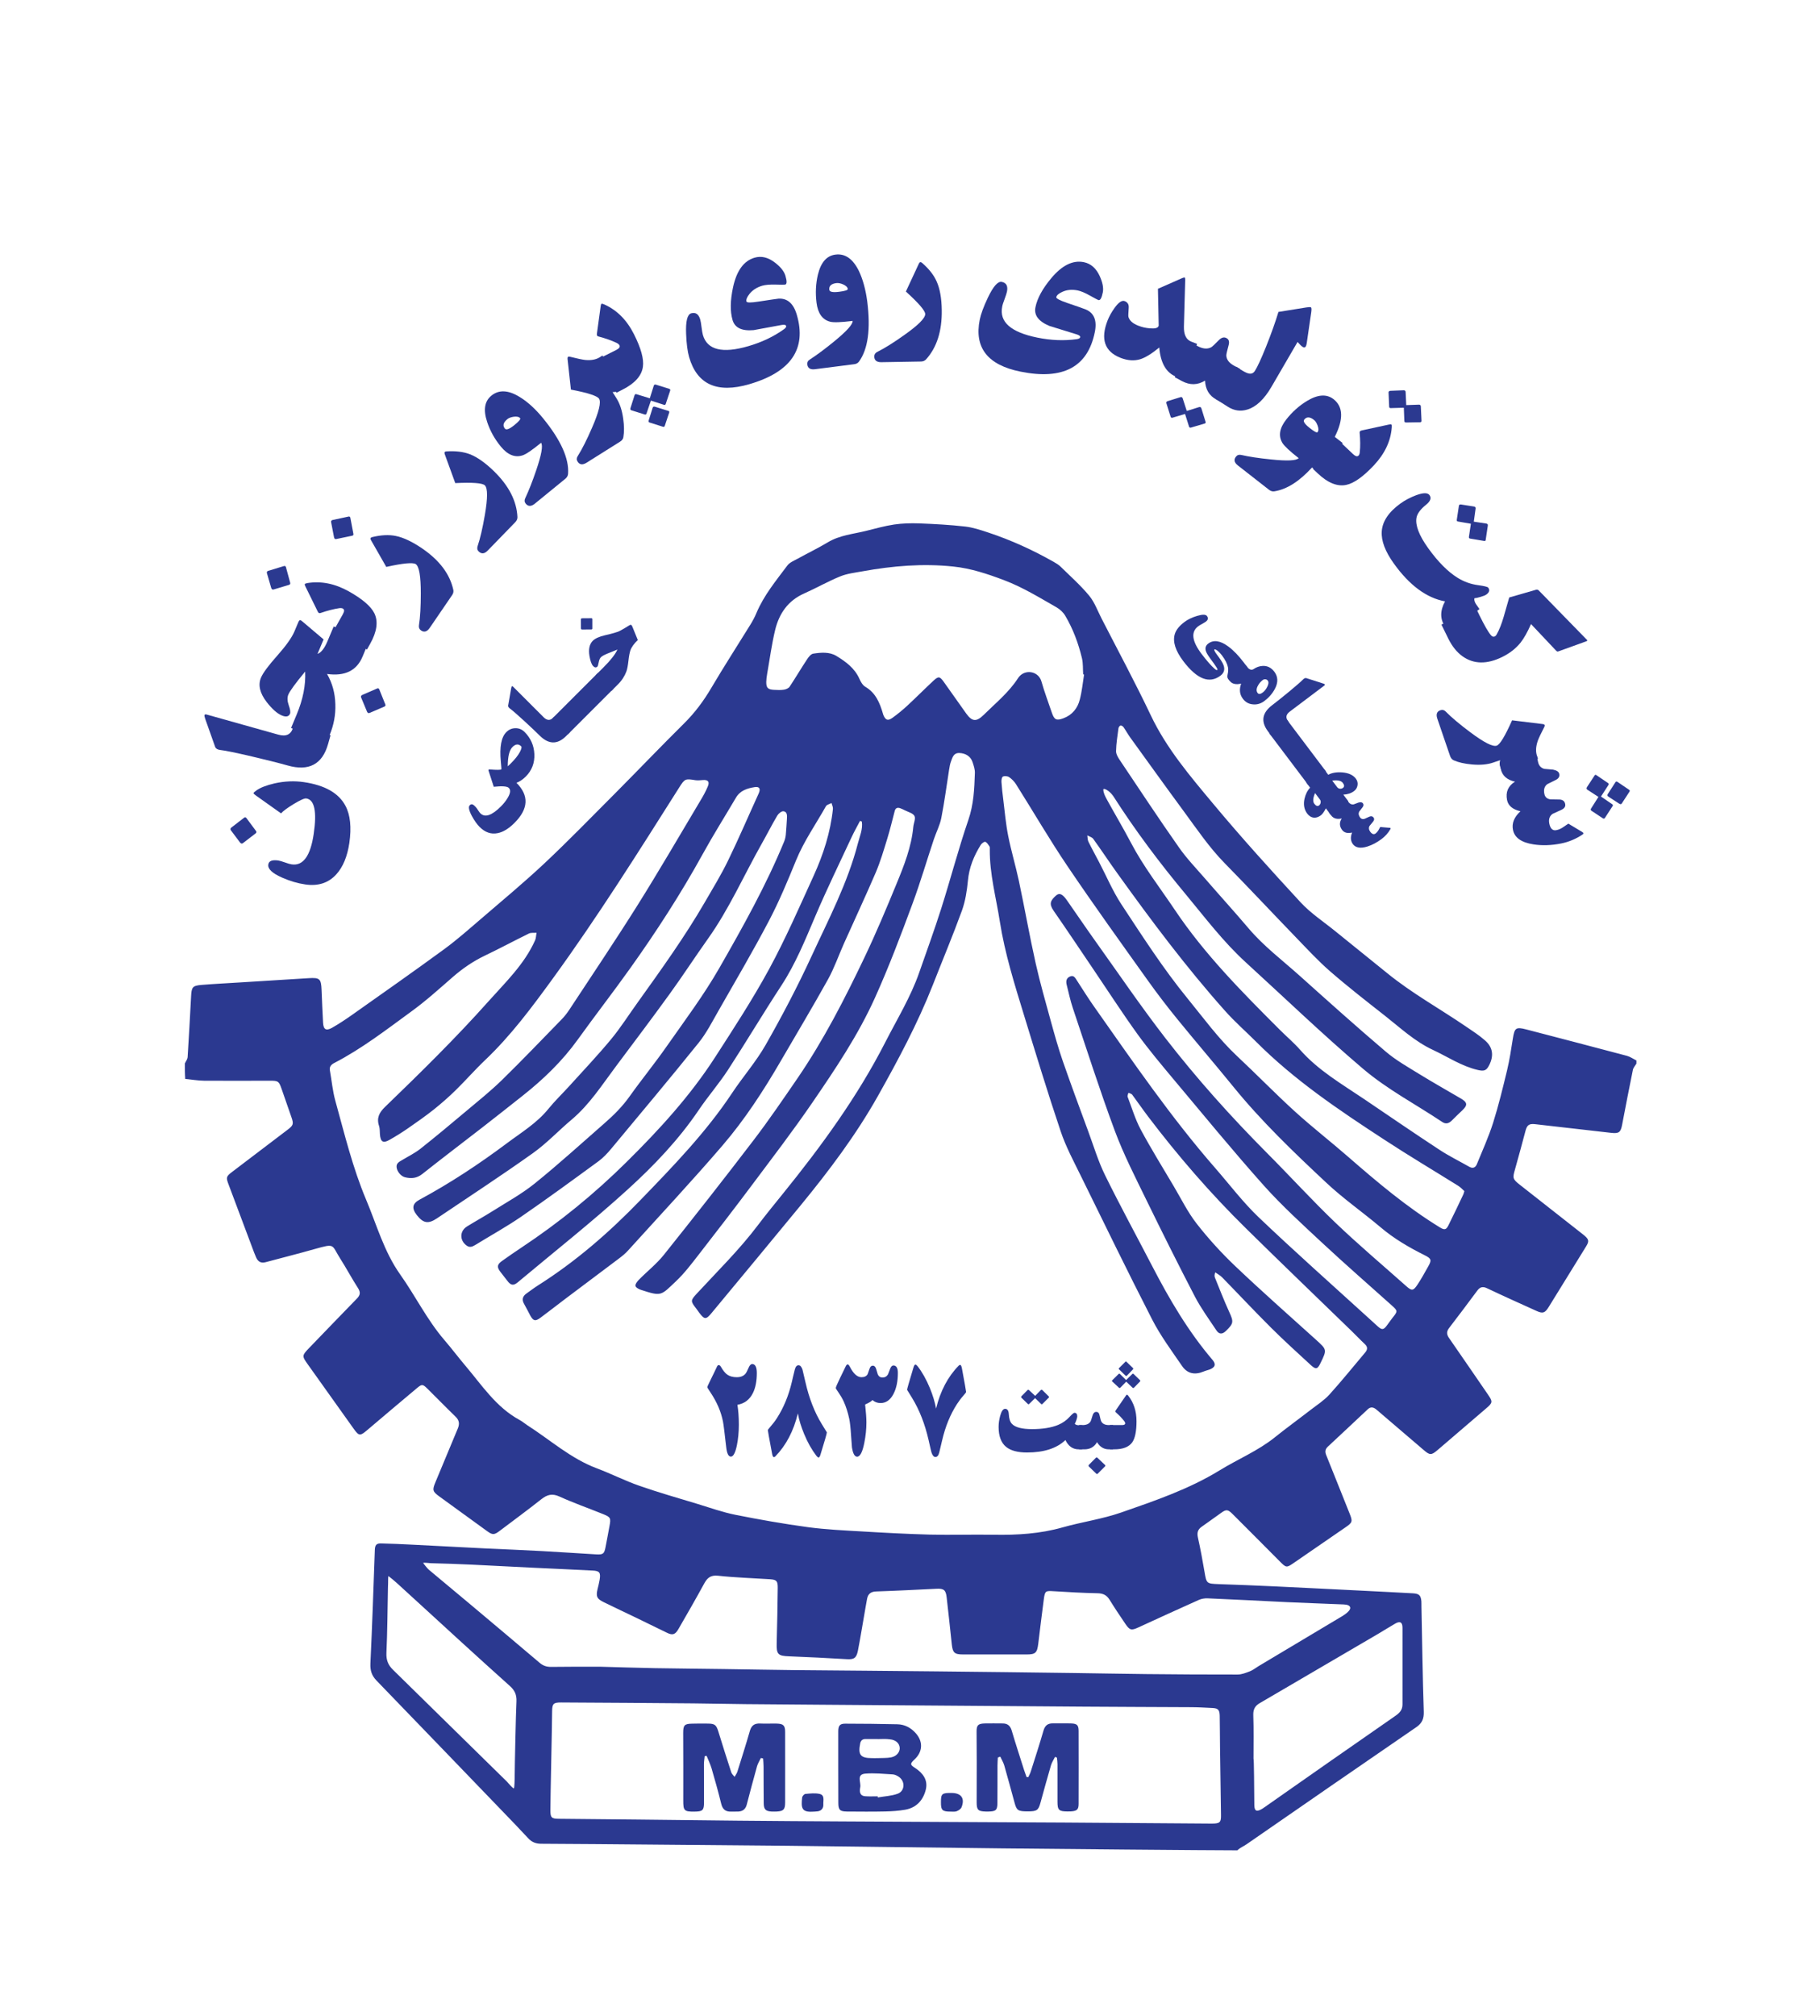 <?xml version="1.0" encoding="utf-8"?>
<!-- Generator: Adobe Illustrator 27.6.1, SVG Export Plug-In . SVG Version: 6.00 Build 0)  -->
<svg version="1.1" id="Layer_1" xmlns="http://www.w3.org/2000/svg" xmlns:xlink="http://www.w3.org/1999/xlink" x="0px" y="0px"
	 viewBox="0 0 242.98 269.13" style="enable-background:new 0 0 242.98 269.13;" xml:space="preserve">
<style type="text/css">
	.st0{fill:#2B3990;}
</style>
<g>
	<path class="st0" d="M24.68,141.97c0.13-0.29,0.35-0.56,0.37-0.86c0.17-2.69,0.32-5.39,0.46-8.08c0.06-1.25,0.19-1.45,1.4-1.55
		c1.7-0.14,3.41-0.22,5.11-0.33c3.07-0.19,6.13-0.38,9.2-0.57c1.46-0.09,1.65,0.08,1.71,1.55c0.06,1.47,0.12,2.93,0.2,4.4
		c0.05,0.9,0.4,1.12,1.19,0.68c0.92-0.52,1.8-1.11,2.67-1.72c4.13-2.92,8.27-5.82,12.34-8.8c1.7-1.25,3.29-2.66,4.9-4.04
		c2.85-2.45,5.74-4.85,8.48-7.42c3.21-3.02,6.28-6.18,9.39-9.3c3.08-3.1,6.1-6.26,9.21-9.34c1.45-1.43,2.63-3.02,3.66-4.77
		c1.68-2.85,3.48-5.63,5.22-8.45c0.3-0.49,0.58-1.01,0.8-1.54c0.99-2.36,2.61-4.31,4.12-6.33c0.3-0.41,0.87-0.64,1.35-0.9
		c1.34-0.74,2.73-1.41,4.05-2.2c1.57-0.95,3.36-1.1,5.07-1.52c1.26-0.31,2.51-0.67,3.79-0.86c1.1-0.16,2.24-0.19,3.36-0.15
		c2.05,0.08,4.09,0.19,6.13,0.42c1.03,0.12,2.05,0.46,3.05,0.79c3.05,1.01,5.97,2.34,8.77,3.93c0.32,0.18,0.65,0.38,0.92,0.64
		c1.29,1.27,2.66,2.48,3.81,3.87c0.72,0.87,1.12,2.01,1.65,3.04c2.21,4.31,4.51,8.58,6.59,12.96c2.1,4.41,5.23,8.08,8.3,11.76
		c3.76,4.51,7.71,8.87,11.69,13.18c1.35,1.46,3.08,2.59,4.64,3.86c2.31,1.87,4.63,3.73,6.93,5.6c3.29,2.68,7.01,4.73,10.51,7.12
		c0.87,0.59,1.77,1.17,2.56,1.87c1.03,0.91,1.16,2.02,0.55,3.25c-0.38,0.78-0.7,0.87-1.56,0.67c-2.16-0.51-3.99-1.75-5.96-2.67
		c-2.43-1.13-4.35-2.94-6.41-4.56c-2.47-1.94-4.95-3.87-7.32-5.93c-1.62-1.41-3.08-3-4.57-4.54c-3.18-3.29-6.31-6.64-9.51-9.9
		c-2.05-2.09-3.67-4.49-5.39-6.83c-2.43-3.3-4.82-6.63-7.22-9.95c-0.32-0.44-0.58-0.93-0.89-1.37c-0.08-0.12-0.29-0.25-0.4-0.23
		c-0.12,0.03-0.26,0.23-0.28,0.37c-0.13,1.01-0.3,2.03-0.32,3.05c-0.01,0.4,0.26,0.84,0.5,1.2c2.6,3.88,5.18,7.79,7.87,11.62
		c1.03,1.48,2.29,2.79,3.48,4.16c1.92,2.22,3.9,4.39,5.8,6.63c2.04,2.42,4.56,4.31,6.9,6.41c3.79,3.4,7.58,6.8,11.45,10.09
		c1.36,1.16,2.96,2.06,4.5,3.01c1.83,1.13,3.71,2.18,5.56,3.27c0.86,0.51,0.89,0.87,0.17,1.56c-0.47,0.45-0.94,0.89-1.4,1.36
		c-0.39,0.39-0.8,0.52-1.28,0.2c-3.54-2.37-7.32-4.33-10.61-7.13c-5.36-4.56-10.43-9.44-15.62-14.18c-3-2.74-5.42-5.95-7.99-9.05
		c-3.48-4.18-6.74-8.51-9.67-13.09c-0.02-0.03-0.04-0.06-0.06-0.09c-0.54-0.75-1.3-1.09-1.3-0.84c0,0.45,0.25,0.92,0.48,1.34
		c1.05,1.92,2.17,3.79,3.19,5.73c1.67,3.19,3.88,6.02,5.88,9c3.98,5.94,8.99,10.98,14.01,16c0.89,0.89,1.87,1.72,2.7,2.66
		c2.43,2.77,5.58,4.58,8.57,6.6c3.34,2.26,6.66,4.54,10.03,6.75c1.28,0.84,2.66,1.52,4,2.28c0.46,0.26,0.81,0.12,1-0.33
		c0.75-1.83,1.57-3.64,2.17-5.52c0.73-2.31,1.3-4.67,1.87-7.02c0.33-1.39,0.55-2.81,0.77-4.23c0.23-1.44,0.4-1.6,1.78-1.24
		c4.49,1.17,8.98,2.34,13.46,3.53c0.44,0.12,0.84,0.41,1.26,0.62c0,0.14,0,0.27,0,0.41c-0.16,0.28-0.41,0.54-0.47,0.83
		c-0.5,2.44-0.97,4.89-1.44,7.34c-0.19,1.02-0.43,1.19-1.45,1.08c-3.39-0.39-6.78-0.78-10.17-1.16c-0.81-0.09-1.08,0.12-1.29,0.93
		c-0.46,1.71-0.91,3.43-1.4,5.14c-0.32,1.11-0.31,1.26,0.63,2c2.81,2.22,5.64,4.43,8.45,6.64c0.81,0.64,0.87,0.88,0.42,1.61
		c-1.67,2.7-3.33,5.4-5,8.1c-0.49,0.79-0.78,0.89-1.6,0.52c-2.21-1-4.42-1.99-6.61-3.03c-0.58-0.28-0.95-0.18-1.31,0.3
		c-1.24,1.67-2.49,3.34-3.76,4.99c-0.38,0.49-0.35,0.88,0,1.37c1.74,2.49,3.44,5.01,5.17,7.51c0.66,0.96,0.66,1.1-0.22,1.85
		c-2.18,1.87-4.36,3.73-6.53,5.6c-0.8,0.68-1.01,0.67-1.82-0.03c-2.09-1.8-4.2-3.59-6.3-5.39c-0.39-0.33-0.77-0.43-1.18-0.04
		c-1.77,1.66-3.53,3.32-5.31,4.97c-0.34,0.32-0.42,0.65-0.24,1.1c1.07,2.63,2.1,5.26,3.16,7.89c0.39,0.98,0.36,1.15-0.53,1.76
		c-2.28,1.57-4.56,3.13-6.83,4.7c-1.1,0.76-1.1,0.77-2.04-0.18c-2.07-2.08-4.14-4.17-6.22-6.24c-0.66-0.66-0.86-0.68-1.57-0.17
		c-0.86,0.61-1.72,1.24-2.58,1.84c-0.52,0.36-0.64,0.79-0.51,1.41c0.34,1.53,0.63,3.08,0.89,4.62c0.26,1.55,0.27,1.57,1.88,1.63
		c2.49,0.09,4.98,0.18,7.47,0.3c4.06,0.19,8.11,0.4,12.17,0.6c2.11,0.11,4.23,0.21,6.34,0.33c0.8,0.05,1.02,0.29,1.09,1.06
		c0.02,0.24,0,0.48,0.01,0.72c0.09,4.68,0.16,9.36,0.31,14.03c0.03,0.94-0.23,1.52-0.99,2.05c-7.57,5.2-15.12,10.41-22.67,15.64
		c-0.46,0.32-0.82,0.42-1.23,0.81c-3.76,0-25.07-0.19-31.29-0.26c-6.25-0.07-12.5-0.15-18.74-0.23c-3.35-0.04-6.69-0.08-10.04-0.12
		c-6.04-0.06-12.09-0.11-18.13-0.16c-4.92-0.04-9.83-0.09-14.75-0.11c-0.71,0-1.25-0.22-1.72-0.73c-0.6-0.65-1.22-1.3-1.83-1.94
		c-6.14-6.37-12.27-12.75-18.42-19.11c-0.65-0.67-0.86-1.35-0.82-2.28c0.24-5.05,0.41-10.1,0.59-15.15c0.02-0.65,0.2-0.9,0.83-0.88
		c1.36,0.03,2.73,0.09,4.09,0.16c3.31,0.16,6.61,0.35,9.92,0.51c2.49,0.12,4.98,0.21,7.47,0.35c2.42,0.13,4.84,0.3,7.25,0.44
		c0.92,0.05,1.07-0.08,1.24-0.96c0.19-0.94,0.35-1.88,0.53-2.82c0.2-1.07,0.16-1.19-0.89-1.61c-1.93-0.78-3.9-1.47-5.79-2.33
		c-0.97-0.44-1.63-0.26-2.41,0.35c-1.82,1.44-3.69,2.81-5.54,4.21c-0.76,0.58-0.98,0.59-1.72,0.05c-2.13-1.54-4.26-3.09-6.38-4.63
		c-0.9-0.65-0.94-0.86-0.51-1.89c1-2.39,1.99-4.79,2.99-7.18c0.25-0.6,0.2-1.09-0.3-1.57c-1.28-1.24-2.51-2.51-3.78-3.76
		c-0.61-0.6-0.72-0.6-1.37-0.06c-2.25,1.89-4.5,3.78-6.73,5.68c-0.85,0.72-1.03,0.71-1.68-0.19c-2.06-2.89-4.12-5.79-6.18-8.67
		c-0.78-1.09-0.77-1.17,0.16-2.14c2.14-2.21,4.26-4.43,6.41-6.63c0.46-0.47,0.5-0.85,0.13-1.42c-0.83-1.29-1.55-2.65-2.38-3.95
		c-1.16-1.83-0.61-2.02-3.39-1.24c-2.17,0.62-4.35,1.16-6.53,1.75c-0.65,0.18-1.05-0.07-1.3-0.66c-0.09-0.22-0.18-0.44-0.27-0.66
		c-1.13-3-2.25-6.01-3.38-9.01c-0.37-0.97-0.36-1.1,0.46-1.72c2.47-1.88,4.95-3.76,7.42-5.64c0.75-0.57,0.81-0.76,0.5-1.65
		c-0.43-1.26-0.87-2.52-1.31-3.77c-0.37-1.06-0.46-1.11-1.53-1.11c-2.94,0-5.88,0.02-8.81,0c-0.84-0.01-1.68-0.16-2.53-0.24
		C24.68,143.33,24.68,142.65,24.68,141.97z M115.06,109.68c-0.08-0.03-0.16-0.07-0.24-0.1c-0.37,0.71-0.76,1.4-1.1,2.12
		c-1.64,3.53-3.35,7.03-4.87,10.6c-1.35,3.17-2.63,6.35-4.53,9.26c-2.43,3.71-4.7,7.53-7.12,11.25c-1.21,1.86-2.68,3.54-3.92,5.38
		c-2.68,3.96-5.97,7.41-9.47,10.59c-4.74,4.32-9.79,8.3-14.71,12.42c-0.56,0.46-0.91,0.39-1.36-0.21c-0.31-0.41-0.62-0.81-0.94-1.21
		c-0.48-0.62-0.44-0.98,0.21-1.44c0.86-0.61,1.73-1.22,2.61-1.8c5.05-3.35,9.72-7.15,14.03-11.42c4.36-4.31,8.48-8.81,11.81-13.97
		c2.5-3.87,5.02-7.74,7.22-11.78c2.19-4.04,4.04-8.28,5.95-12.47c1.29-2.83,2.24-5.79,2.57-8.9c0.03-0.26-0.12-0.53-0.19-0.8
		c-0.25,0.14-0.62,0.21-0.74,0.42c-1.35,2.41-2.95,4.67-4,7.25c-1.11,2.72-2.24,5.44-3.6,8.03c-2.14,4.08-4.48,8.05-6.76,12.05
		c-0.83,1.45-1.6,2.97-2.64,4.26c-3.83,4.76-7.76,9.44-11.67,14.14c-0.5,0.6-1.05,1.19-1.67,1.65c-3.42,2.5-6.83,5-10.32,7.4
		c-1.99,1.37-4.12,2.54-6.18,3.81c-0.38,0.23-0.73,0.36-1.13,0.07c-0.95-0.68-0.95-1.93,0.04-2.55c1.1-0.68,2.24-1.31,3.34-2
		c1.93-1.22,3.96-2.33,5.72-3.75c3.19-2.57,6.22-5.34,9.3-8.03c1.24-1.08,2.39-2.23,3.35-3.58c1.62-2.28,3.4-4.45,5-6.75
		c2.39-3.41,4.9-6.76,6.97-10.37c3.15-5.5,6.26-11.05,8.68-16.94c0.11-0.28,0.18-0.59,0.21-0.89c0.07-0.71,0.1-1.43,0.15-2.14
		c0.03-0.43,0.03-0.93-0.47-0.98c-0.26-0.03-0.66,0.31-0.82,0.58c-0.73,1.23-1.37,2.51-2.08,3.76c-2.4,4.25-4.36,8.74-7.21,12.73
		c-1.72,2.42-3.34,4.92-5.08,7.32c-2.34,3.24-4.75,6.42-7.14,9.62c-1.86,2.48-3.53,5.12-5.94,7.15c-1.75,1.47-3.33,3.17-5.19,4.49
		c-4.2,2.99-8.52,5.81-12.79,8.69c-1.16,0.78-1.83,0.67-2.69-0.43c-0.7-0.89-0.62-1.54,0.38-2.07c4.06-2.19,7.91-4.73,11.6-7.49
		c1.93-1.45,4.03-2.7,5.58-4.62c0.86-1.06,1.85-2.01,2.77-3.02c1.88-2.08,3.81-4.11,5.59-6.26c1.3-1.57,2.4-3.32,3.6-4.98
		c3.12-4.36,6.25-8.71,8.94-13.35c1.06-1.83,2.17-3.64,3.09-5.54c1.43-2.94,2.72-5.96,4.08-8.94c0.29-0.64,0.13-0.97-0.55-0.86
		c-0.98,0.16-1.92,0.45-2.48,1.41c-1.47,2.5-3.02,4.96-4.42,7.5c-2.92,5.3-6.2,10.37-9.71,15.29c-2.28,3.2-4.69,6.3-6.98,9.49
		c-2.07,2.88-4.59,5.31-7.36,7.5c-1.79,1.42-3.59,2.84-5.39,4.24c-2.67,2.07-5.36,4.11-8.01,6.21c-0.73,0.58-1.47,0.64-2.3,0.44
		c-0.54-0.13-1.06-0.74-1.13-1.32c-0.07-0.57,0.36-0.75,0.74-0.98c0.81-0.49,1.69-0.92,2.43-1.5c2.06-1.63,4.08-3.32,6.09-5.01
		c1.62-1.36,3.28-2.69,4.79-4.16c2.71-2.65,5.33-5.39,7.98-8.11c0.38-0.39,0.72-0.82,1.02-1.28c3.04-4.62,6.13-9.21,9.07-13.89
		c2.9-4.62,5.64-9.35,8.44-14.04c0.37-0.61,0.72-1.24,0.99-1.9c0.26-0.62,0.01-0.89-0.66-0.84c-0.34,0.03-0.68,0.07-1.01,0.02
		c-1.34-0.22-1.41-0.2-2.15,0.97c-5.46,8.63-10.89,17.27-16.9,25.54c-2.78,3.82-5.58,7.59-9.01,10.85c-1.36,1.29-2.6,2.72-3.94,4.03
		c-0.92,0.9-1.9,1.76-2.91,2.57c-1.12,0.89-2.3,1.71-3.48,2.53c-0.78,0.54-1.6,1.05-2.43,1.52c-0.87,0.5-1.21,0.28-1.29-0.75
		c-0.03-0.37,0-0.77-0.12-1.12c-0.35-1.06,0.04-1.79,0.81-2.53c4.72-4.56,9.4-9.15,13.77-14.05c2.29-2.57,4.81-4.96,6.25-8.17
		c0.14-0.31,0.13-0.68,0.2-1.02c-0.34,0.03-0.73-0.04-1.02,0.1c-1.96,0.96-3.89,2-5.86,2.94c-1.59,0.76-3,1.73-4.33,2.89
		c-1.8,1.57-3.58,3.18-5.51,4.58c-3.33,2.43-6.61,4.97-10.3,6.88c-0.39,0.2-0.66,0.49-0.57,0.98c0.24,1.34,0.36,2.72,0.72,4.03
		c1.23,4.44,2.31,8.93,4.1,13.19c1.43,3.39,2.4,6.97,4.57,10.03c2.03,2.86,3.58,6.05,5.89,8.74c0.96,1.11,1.84,2.29,2.79,3.41
		c2.22,2.62,4.12,5.57,7.26,7.27c0.36,0.19,0.67,0.47,1.01,0.69c3.07,1.96,5.8,4.45,9.29,5.76c1.92,0.72,3.75,1.66,5.68,2.33
		c2.54,0.89,5.14,1.63,7.72,2.41c1.7,0.52,3.38,1.12,5.12,1.47c3.21,0.64,6.44,1.21,9.69,1.65c2.39,0.32,4.82,0.43,7.24,0.57
		c3,0.18,6,0.34,9,0.42c2.87,0.07,5.74-0.03,8.61,0.02c3.09,0.05,6.13-0.13,9.12-0.98c2.59-0.73,5.3-1.11,7.83-1.99
		c4.51-1.57,9.04-3.11,13.15-5.63c2.44-1.5,5.12-2.6,7.37-4.41c1.57-1.26,3.2-2.44,4.8-3.68c0.84-0.65,1.75-1.23,2.46-2
		c1.65-1.82,3.19-3.74,4.78-5.62c0.35-0.41,0.38-0.76-0.04-1.15c-0.6-0.56-1.16-1.16-1.75-1.73c-4.71-4.57-9.44-9.11-14.11-13.71
		c-4.73-4.65-9.07-9.66-13.08-14.95c-0.72-0.95-1.4-1.94-2.11-2.9c-0.1-0.13-0.33-0.17-0.5-0.25c-0.04,0.18-0.16,0.39-0.11,0.53
		c0.56,1.46,1.01,2.99,1.74,4.36c1.37,2.55,2.9,5.02,4.38,7.52c1.01,1.7,1.89,3.51,3.1,5.06c1.57,2.01,3.31,3.92,5.16,5.68
		c3.51,3.34,7.15,6.55,10.75,9.8c1.49,1.35,1.5,1.33,0.62,3.14c-0.39,0.81-0.61,0.88-1.27,0.28c-1.78-1.64-3.58-3.27-5.3-4.98
		c-2.23-2.22-4.37-4.51-6.57-6.76c-0.26-0.26-0.6-0.44-0.91-0.66c-0.12,0.33-0.11,0.53-0.04,0.71c0.62,1.52,1.21,3.05,1.89,4.54
		c0.62,1.35,0.62,1.56-0.43,2.58c-0.48,0.46-0.91,0.46-1.27-0.09c-0.98-1.48-2.04-2.92-2.86-4.49c-2.22-4.27-4.37-8.58-6.48-12.9
		c-1.48-3.04-3.03-6.06-4.21-9.22c-2.01-5.4-3.76-10.9-5.6-16.37c-0.35-1.03-0.57-2.11-0.84-3.17c-0.12-0.49-0.02-0.91,0.49-1.1
		c0.47-0.18,0.66,0.21,0.87,0.53c0.8,1.23,1.57,2.48,2.42,3.67c5.13,7.28,10.17,14.64,16.04,21.37c1.93,2.21,3.71,4.58,5.83,6.6
		c4.72,4.5,9.6,8.83,14.42,13.22c0.48,0.44,0.96,0.88,1.44,1.31c0.6,0.54,0.8,0.51,1.29-0.16c0.24-0.33,0.48-0.67,0.73-0.99
		c0.69-0.86,0.68-0.9-0.14-1.64c-3.08-2.76-6.19-5.47-9.22-8.29c-2.67-2.49-5.39-4.96-7.82-7.67c-4.16-4.66-8.12-9.5-12.14-14.29
		c-1.62-1.94-3.25-3.88-4.73-5.92c-2.02-2.8-3.89-5.7-5.82-8.55c-1.8-2.66-3.58-5.33-5.41-7.97c-0.64-0.92-0.39-1.37,0.33-2.01
		c0.45-0.4,0.86-0.22,1.45,0.62c1.24,1.76,2.44,3.55,3.69,5.3c3.14,4.39,6.17,8.86,9.47,13.12c4.18,5.4,8.75,10.49,13.57,15.34
		c3.06,3.07,5.98,6.28,9.11,9.28c3.06,2.93,6.3,5.66,9.46,8.47c0.75,0.67,0.94,0.66,1.51-0.19c0.51-0.76,0.95-1.58,1.4-2.37
		c0.52-0.91,0.48-1.1-0.47-1.57c-2.08-1.04-4.07-2.2-5.86-3.72c-2.4-2.03-5-3.83-7.28-5.98c-4.34-4.06-8.63-8.17-12.39-12.8
		c-2.46-3.02-4.99-5.97-7.45-8.99c-1.36-1.67-2.67-3.38-3.92-5.13c-3.61-5.06-7.24-10.1-10.72-15.25
		c-2.43-3.59-4.61-7.35-6.92-11.01c-0.23-0.36-0.56-0.69-0.91-0.93c-0.21-0.14-0.61-0.18-0.83-0.07c-0.15,0.07-0.21,0.48-0.19,0.73
		c0.05,0.78,0.14,1.56,0.24,2.34c0.2,1.62,0.34,3.26,0.66,4.86c0.4,2.01,0.99,3.97,1.42,5.97c0.78,3.67,1.43,7.37,2.25,11.04
		c0.59,2.63,1.34,5.22,2.05,7.82c0.48,1.74,0.97,3.49,1.56,5.2c1.1,3.16,2.26,6.3,3.42,9.44c0.72,1.95,1.32,3.97,2.24,5.83
		c2,4.07,4.18,8.06,6.27,12.09c2.3,4.44,4.81,8.73,8.07,12.55c0.5,0.59,0.34,1.01-0.42,1.29c-0.26,0.09-0.53,0.15-0.78,0.26
		c-1.16,0.48-2.16,0.3-2.87-0.74c-1.39-2.03-2.87-4.02-3.99-6.2c-3.26-6.35-6.37-12.77-9.52-19.17c-0.96-1.96-2.01-3.91-2.7-5.97
		c-1.73-5.14-3.31-10.33-4.9-15.52c-1.26-4.11-2.55-8.21-3.22-12.48c-0.5-3.2-1.37-6.35-1.34-9.62c0-0.14,0.02-0.3-0.04-0.4
		c-0.16-0.23-0.33-0.53-0.56-0.61c-0.14-0.05-0.49,0.21-0.61,0.41c-0.91,1.46-1.55,3.01-1.71,4.77c-0.13,1.35-0.34,2.73-0.8,4
		c-1.21,3.33-2.59,6.61-3.88,9.91c-2.03,5.16-4.64,10.04-7.35,14.86c-2.92,5.19-6.5,9.94-10.27,14.54
		c-3.94,4.8-7.92,9.58-11.89,14.37c-0.77,0.94-0.97,0.94-1.68,0c-0.14-0.19-0.27-0.39-0.42-0.58c-0.76-0.97-0.74-1.07,0.09-1.97
		c2.78-3.01,5.71-5.88,8.19-9.17c1.07-1.42,2.2-2.79,3.31-4.17c5.14-6.35,9.95-12.94,13.68-20.24c1.57-3.07,3.38-6.02,4.52-9.29
		c0.99-2.84,2.02-5.66,2.93-8.52c1.25-3.94,2.29-7.94,3.63-11.85c0.71-2.06,0.8-4.14,0.87-6.25c0.02-0.49-0.16-1.01-0.32-1.49
		c-0.25-0.74-0.92-1.16-1.74-1.19c-0.79-0.03-0.93,0.59-1.13,1.12c-0.13,0.34-0.19,0.72-0.25,1.09c-0.34,2.15-0.62,4.31-1.04,6.45
		c-0.19,0.99-0.69,1.92-1.01,2.89c-0.95,2.85-1.79,5.73-2.83,8.54c-1.56,4.22-3.15,8.43-5,12.54c-2.26,5.03-5.3,9.54-8.38,14.04
		c-2.56,3.74-5.33,7.35-8.05,10.99c-2.35,3.14-4.75,6.25-7.16,9.35c-0.94,1.21-1.88,2.45-2.99,3.5c-2.04,1.94-1.93,2.05-4.67,1.16
		c-0.29-0.09-0.7-0.31-0.74-0.53c-0.04-0.24,0.23-0.6,0.45-0.82c1.1-1.12,2.36-2.11,3.33-3.32c4.05-5.07,8.06-10.17,11.99-15.32
		c2.07-2.71,3.99-5.54,5.92-8.35c3.45-5.06,6.24-10.5,8.87-16.02c1.54-3.23,2.93-6.54,4.29-9.85c1.01-2.45,1.99-4.93,2.24-7.62
		c0.05-0.49,0.34-1.09,0.15-1.44c-0.2-0.37-0.83-0.52-1.28-0.75c-0.21-0.11-0.43-0.21-0.65-0.29c-0.34-0.11-0.6-0.02-0.7,0.37
		c-0.32,1.22-0.61,2.44-0.98,3.65c-0.47,1.53-0.92,3.07-1.54,4.54c-1.37,3.2-2.85,6.35-4.27,9.53c-0.71,1.59-1.28,3.25-2.12,4.77
		c-2.04,3.67-4.2,7.27-6.31,10.9c-2.3,3.96-4.8,7.81-7.78,11.28c-4.09,4.76-8.39,9.36-12.6,14.01c-0.34,0.38-0.74,0.71-1.15,1.02
		c-2.45,1.85-4.91,3.69-7.37,5.54c-1.06,0.8-2.11,1.63-3.18,2.42c-0.69,0.51-0.96,0.43-1.36-0.3c-0.27-0.51-0.53-1.03-0.82-1.54
		c-0.34-0.59-0.2-1.04,0.33-1.41c0.5-0.35,0.99-0.73,1.51-1.06c5.05-3.19,9.54-7.1,13.67-11.38c4.36-4.51,8.75-9.03,12.25-14.3
		c1.45-2.19,3.21-4.19,4.5-6.46c2.19-3.85,4.26-7.79,6.11-11.81c2.27-4.92,4.81-9.74,6.18-15.03
		C114.77,111.65,115.21,110.71,115.06,109.68z M73.48,241.57c-0.01,1.06,0.12,1.22,1.13,1.23c3.48,0.03,6.97,0.06,10.45,0.1
		c4.51,0.05,9.01,0.1,13.52,0.15c4.68,0.04,9.36,0.08,14.04,0.1c4.44,0.03,8.88,0.05,13.32,0.07c5.36,0.03,10.72,0.05,16.09,0.08
		c6.56,0.04,13.11,0.09,19.67,0.14c1.16,0.01,1.33-0.14,1.31-1.17c-0.04-3.01-0.09-6.01-0.13-9.02c-0.02-1.4-0.01-2.8-0.04-4.2
		c-0.02-0.8-0.22-1-0.95-1.04c-0.99-0.05-1.98-0.11-2.96-0.11c-4.71-0.03-9.43-0.03-14.14-0.07c-8.57-0.06-17.14-0.12-25.71-0.19
		c-6.52-0.05-13.04-0.09-19.57-0.15c-2.32-0.02-4.64-0.08-6.96-0.1c-5.87-0.05-11.75-0.09-17.62-0.12
		c-1.04-0.01-1.21,0.17-1.22,1.17C73.7,230.65,73.49,239.39,73.48,241.57z M80.2,222.5c2.09,0.06,4.65,0.14,7.2,0.19
		c3.07,0.06,6.14,0.07,9.22,0.12c3.14,0.04,6.28,0.11,9.42,0.14c6.32,0.06,12.63,0.1,18.95,0.17c6.14,0.06,12.29,0.14,18.43,0.22
		c3.21,0.04,6.42,0.11,9.62,0.14c4.06,0.04,8.13,0.07,12.19,0.06c0.55,0,1.12-0.23,1.64-0.43c0.41-0.16,0.76-0.45,1.14-0.68
		c3.69-2.21,7.39-4.41,11.08-6.62c0.35-0.21,0.7-0.44,0.97-0.74c0.37-0.41,0.22-0.75-0.32-0.85c-0.23-0.04-0.48-0.04-0.71-0.05
		c-2.39-0.1-4.77-0.18-7.16-0.29c-3.54-0.17-7.09-0.36-10.63-0.51c-0.39-0.02-0.83,0.05-1.19,0.21c-2.71,1.21-5.41,2.45-8.11,3.69
		c-0.88,0.4-1.12,0.37-1.69-0.48c-0.73-1.07-1.45-2.15-2.13-3.25c-0.39-0.62-0.88-0.84-1.61-0.85c-1.94-0.04-3.89-0.15-5.83-0.27
		c-1.08-0.07-1.17-0.05-1.32,1.02c-0.26,2-0.51,4-0.75,6c-0.15,1.2-0.37,1.42-1.54,1.42c-2.83,0-5.67,0-8.5,0
		c-1.14,0-1.38-0.23-1.5-1.33c-0.22-2.1-0.45-4.21-0.69-6.31c-0.11-0.96-0.38-1.17-1.32-1.13c-2.69,0.13-5.38,0.27-8.08,0.36
		c-0.71,0.02-1.09,0.32-1.22,0.97c-0.14,0.74-0.26,1.48-0.39,2.22c-0.28,1.58-0.53,3.16-0.84,4.74c-0.2,0.99-0.55,1.17-1.5,1.11
		c-2.55-0.15-5.11-0.28-7.67-0.38c-1.49-0.05-1.71-0.26-1.67-1.75c0.07-2.46,0.11-4.92,0.14-7.38c0.01-0.92-0.15-1.1-1.03-1.16
		c-2.31-0.15-4.64-0.22-6.94-0.47c-0.98-0.1-1.42,0.27-1.84,1.03c-1.11,2.04-2.27,4.05-3.43,6.06c-0.45,0.79-0.8,0.9-1.58,0.51
		c-1.32-0.65-2.63-1.29-3.96-1.93c-1.47-0.71-2.96-1.41-4.43-2.13c-0.93-0.45-1.07-0.75-0.86-1.69c0.1-0.43,0.22-0.86,0.29-1.3
		c0.16-0.96,0-1.2-0.94-1.24c-2.66-0.14-5.32-0.25-7.98-0.38c-2.73-0.13-5.45-0.28-8.18-0.41c-1.81-0.08-3.62-0.15-5.42-0.19
		c-0.22-0.01-0.82-0.1-1.05-0.04c0.13,0.19,0.6,0.76,0.76,0.9c1.85,1.56,3.73,3.1,5.58,4.66c3.09,2.59,6.17,5.19,9.24,7.79
		c0.45,0.38,0.91,0.53,1.49,0.53C75.63,222.49,77.67,222.5,80.2,222.5z M144.73,90.05c-0.04-0.01-0.08-0.02-0.12-0.03
		c-0.05-0.71,0-1.45-0.16-2.14c-0.48-2-1.19-3.92-2.24-5.69c-0.26-0.44-0.7-0.85-1.15-1.11c-2.28-1.3-4.51-2.68-6.99-3.62
		c-2.21-0.84-4.46-1.59-6.8-1.83c-4.06-0.43-8.11-0.09-12.13,0.64c-1,0.18-2.05,0.3-2.98,0.68c-1.64,0.67-3.19,1.56-4.81,2.28
		c-2.15,0.95-3.33,2.68-3.86,4.85c-0.47,1.95-0.73,3.95-1.08,5.93c-0.06,0.34-0.1,0.68-0.11,1.02c-0.01,0.79,0.22,1.02,1.03,1.06
		c0.44,0.02,0.89,0.05,1.33-0.02c0.27-0.04,0.62-0.19,0.76-0.4c0.79-1.19,1.51-2.42,2.3-3.61c0.21-0.33,0.53-0.75,0.85-0.8
		c1.04-0.16,2.17-0.26,3.1,0.31c1.25,0.76,2.44,1.63,3.07,3.06c0.17,0.39,0.43,0.84,0.78,1.05c1.39,0.81,1.93,2.14,2.35,3.56
		c0.02,0.07,0.03,0.13,0.06,0.2c0.3,0.71,0.6,0.83,1.24,0.37c0.66-0.48,1.3-1,1.9-1.55c1.2-1.11,2.35-2.27,3.55-3.39
		c0.66-0.61,0.84-0.59,1.36,0.13c1.02,1.41,2,2.85,3.02,4.26c0.78,1.08,1.35,1.13,2.32,0.18c1.6-1.58,3.37-3.01,4.6-4.92
		c0.8-1.24,2.71-1,3.12,0.46c0.4,1.41,0.92,2.78,1.39,4.17c0.32,0.93,0.6,1.09,1.53,0.74c1.17-0.43,1.91-1.33,2.2-2.51
		C144.45,92.28,144.55,91.16,144.73,90.05z M167.35,234.77c0.07,0,0.09,4.15,0.11,6.2c0.01,0.86,0.36,0.92,1.09,0.47
		c0.09-0.05,0.17-0.11,0.25-0.17c2.79-1.96,5.58-3.92,8.38-5.87c3.05-2.13,6.1-4.25,9.15-6.37c0.53-0.37,0.91-0.78,0.91-1.49
		c-0.01-3.41,0.01-6.82,0-10.24c0-0.74-0.32-0.93-0.97-0.56c-0.77,0.44-1.51,0.92-2.28,1.37c-5.27,3.09-10.54,6.17-15.81,9.25
		c-0.62,0.36-0.88,0.82-0.86,1.58C167.39,230.88,167.35,232.82,167.35,234.77z M195.5,159.01c-0.24-0.22-0.5-0.51-0.82-0.71
		c-3.3-2.06-6.65-4.05-9.9-6.18c-6.01-3.92-11.96-7.92-17.06-13.03c-1.4-1.4-2.9-2.71-4.21-4.19c-5.14-5.77-9.77-11.95-14.27-18.22
		c-1.12-1.55-2.17-3.15-3.29-4.7c-0.16-0.22-0.52-0.31-0.79-0.46c0.05,0.28,0.03,0.6,0.15,0.84c0.45,0.92,0.95,1.82,1.42,2.72
		c0.98,1.87,1.81,3.85,2.96,5.61c2.82,4.28,5.58,8.59,8.83,12.57c2.14,2.62,4.12,5.36,6.6,7.69c2.62,2.45,5.12,5.03,7.77,7.44
		c2.3,2.09,4.76,4,7.1,6.04c3.89,3.39,7.82,6.71,12.24,9.42c0.59,0.36,0.82,0.36,1.13-0.25c0.69-1.37,1.34-2.76,2-4.15
		C195.4,159.37,195.42,159.26,195.5,159.01z M68.95,227.13c0.04-0.88-0.23-1.48-0.87-2.05c-2.32-2.07-4.61-4.17-6.91-6.26
		c-2.75-2.51-5.48-5.03-8.24-7.54c-0.23-0.21-0.83-0.71-1.08-0.89c-0.05,0.24-0.02,0.99-0.05,1.35c-0.01,0.13-0.01,0.27-0.01,0.41
		c-0.06,2.83-0.07,5.67-0.2,8.5c-0.04,0.95,0.22,1.62,0.88,2.26c5.08,4.97,10.13,9.96,15.21,14.93c0.19,0.19,0.66,0.8,0.93,0.91
		c0.09-0.28,0.09-1.11,0.1-1.38C68.72,235.6,68.87,228.76,68.95,227.13z"/>
	<path class="st0" d="M133.22,234.61c-0.02,0.36-0.05,0.72-0.05,1.08c-0.01,1.67,0.01,3.35-0.01,5.02c-0.01,0.93-0.21,1.1-1.17,1.12
		c-0.14,0-0.27,0.01-0.41,0c-1-0.03-1.19-0.22-1.19-1.22c0-1.78,0.01-3.55,0.01-5.33c0-1.37-0.02-2.73-0.02-4.1
		c-0.01-0.87,0.19-1.08,1.08-1.11c0.79-0.02,1.57,0,2.36,0c0.67-0.01,1.05,0.28,1.25,0.95c0.52,1.77,1.1,3.52,1.65,5.27
		c0.1,0.31,0.22,0.62,0.33,0.93c0.08,0.01,0.15,0.01,0.23,0.02c0.12-0.25,0.26-0.5,0.34-0.77c0.58-1.82,1.17-3.64,1.7-5.47
		c0.2-0.67,0.58-0.95,1.25-0.94c0.82,0.02,1.64-0.02,2.46,0.01c0.77,0.03,0.97,0.24,0.97,1.01c0.01,3.24,0.01,6.49,0,9.73
		c0,0.75-0.22,0.94-0.99,1c-0.17,0.01-0.34,0.01-0.51,0.01c-1.13-0.01-1.32-0.18-1.32-1.3c0-1.67,0-3.35,0-5.02
		c0-0.29-0.05-0.59-0.08-0.88c-0.08-0.03-0.16-0.05-0.25-0.08c-0.18,0.36-0.41,0.71-0.53,1.09c-0.49,1.67-0.95,3.35-1.41,5.02
		c-0.28,1.02-0.48,1.16-1.71,1.16c-1.28,0-1.47-0.13-1.74-1.12c-0.46-1.68-0.91-3.36-1.39-5.03c-0.12-0.4-0.35-0.77-0.53-1.16
		C133.43,234.56,133.32,234.59,133.22,234.61z"/>
	<path class="st0" d="M101.58,234.68c-0.17,0.37-0.4,0.72-0.51,1.1c-0.48,1.71-0.93,3.42-1.38,5.14c-0.15,0.57-0.51,0.87-1.09,0.91
		c-0.34,0.02-0.68,0-1.02,0.01c-0.73,0.02-1.11-0.32-1.29-1.03c-0.39-1.59-0.83-3.17-1.29-4.74c-0.17-0.57-0.44-1.12-0.66-1.67
		c-0.09,0.01-0.17,0.02-0.26,0.03c-0.03,0.35-0.1,0.7-0.1,1.06c0,1.71,0.01,3.41,0.01,5.12c0,1.05-0.18,1.22-1.26,1.23
		c-1.39,0.02-1.52-0.13-1.51-1.5c0.01-3,0-6.01-0.01-9.01c0-1.01,0.16-1.21,1.16-1.23c0.72-0.02,1.43-0.02,2.15-0.01
		c0.91,0.01,1.11,0.18,1.38,1.05c0.57,1.82,1.13,3.65,1.73,5.46c0.07,0.22,0.29,0.4,0.44,0.6c0.13-0.23,0.29-0.44,0.37-0.68
		c0.57-1.82,1.15-3.64,1.68-5.48c0.21-0.71,0.62-0.99,1.35-0.96c0.75,0.04,1.5-0.01,2.25,0.01c0.87,0.03,1.1,0.26,1.1,1.11
		c0.01,3.14,0,6.28,0,9.42c0,0.94-0.22,1.16-1.12,1.21c-0.24,0.01-0.48,0.01-0.72,0c-0.77-0.05-1.01-0.3-1.02-1.1
		c-0.02-1.64-0.01-3.28-0.02-4.92c0-0.36-0.04-0.71-0.06-1.06C101.78,234.72,101.68,234.7,101.58,234.68z"/>
	<path class="st0" d="M111.91,235.96c0-1.6,0-3.21,0-4.81c0-0.77,0.2-1.05,0.92-1.05c2.32,0,4.64,0.03,6.96,0.08
		c1.01,0.02,1.84,0.47,2.5,1.23c0.97,1.12,0.89,2.45-0.19,3.46c-0.61,0.57-0.62,0.7,0.05,1.13c1.06,0.69,1.76,1.61,1.45,2.9
		c-0.35,1.42-1.26,2.43-2.77,2.69c-0.87,0.15-1.76,0.21-2.65,0.23c-1.71,0.04-3.41,0.02-5.12,0.01c-0.94-0.01-1.14-0.24-1.14-1.15
		C111.92,239.1,111.92,237.53,111.91,235.96C111.91,235.96,111.91,235.96,111.91,235.96z M117.17,239.8
		c0.01,0.05,0.02,0.1,0.02,0.15c0.89-0.16,1.83-0.19,2.66-0.5c0.96-0.36,1.02-1.64,0.17-2.24c-0.24-0.17-0.55-0.32-0.84-0.34
		c-1.22-0.07-2.45-0.2-3.66-0.1c-1.22,0.1-0.55,1.17-0.67,1.8c-0.1,0.53-0.13,1.16,0.67,1.22
		C116.08,239.83,116.63,239.8,117.17,239.8z M117.17,232.16c0,0,0-0.01,0-0.01c-0.54,0-1.09,0-1.63,0c-0.39,0-0.62,0.19-0.7,0.59
		c-0.31,1.53,0.04,1.96,1.59,1.96c0.24,0,0.48,0.01,0.71,0c0.61-0.03,1.23,0.01,1.82-0.1c0.73-0.14,1.17-0.69,1.16-1.24
		c-0.02-0.62-0.51-1.1-1.32-1.17C118.26,232.11,117.72,232.16,117.17,232.16z"/>
	<path class="st0" d="M108.48,241.85c-1.5,0.09-1.53-0.58-1.39-1.89c0.02-0.18,0.27-0.47,0.44-0.48c0.63-0.06,1.29-0.14,1.9,0
		c0.71,0.17,0.46,0.88,0.49,1.38c0.03,0.5-0.22,0.85-0.73,0.94C108.95,241.84,108.71,241.83,108.48,241.85z"/>
	<path class="st0" d="M127.07,239.35c1.27,0.02,1.77,0.72,1.3,1.91c-0.09,0.23-0.4,0.43-0.65,0.53c-0.24,0.09-0.53,0.05-0.8,0.05
		c-1.12,0-1.31-0.18-1.3-1.28C125.62,239.45,125.76,239.33,127.07,239.35z"/>
	<g>
		<path class="st0" d="M32.59,109.16c0.06-0.04,0.11-0.06,0.16-0.06c0.05,0.01,0.1,0.05,0.15,0.11l1.27,1.71
			c0.09,0.12,0.08,0.23-0.04,0.33l-1.69,1.3c-0.14,0.11-0.27,0.08-0.4-0.09l-1.21-1.61c-0.1-0.14-0.08-0.26,0.05-0.37L32.59,109.16z
			 M40.57,104.41c2.8,0.41,4.65,1.46,5.55,3.16c0.65,1.22,0.82,2.87,0.52,4.96c-0.27,1.81-0.85,3.21-1.74,4.19
			c-1.04,1.15-2.42,1.6-4.14,1.35c-1.02-0.15-2.05-0.45-3.09-0.91c-1.32-0.58-1.94-1.16-1.85-1.75c0.07-0.48,0.51-0.65,1.32-0.54
			c0.2,0.03,0.5,0.12,0.9,0.26c0.4,0.15,0.7,0.23,0.91,0.26c1.52,0.22,2.5-1.13,2.93-4.06c0.44-3,0.11-4.58-0.99-4.74
			c-0.25-0.04-0.81,0.22-1.69,0.75c-0.84,0.51-1.4,0.93-1.68,1.24l-3.35-2.38c-0.22-0.15-0.33-0.26-0.32-0.33
			c0.01-0.06,0.14-0.18,0.38-0.35c0.53-0.38,1.34-0.69,2.41-0.94C37.98,104.28,39.29,104.22,40.57,104.41z"/>
		<path class="st0" d="M44.13,98.15l-0.33,1.17c-0.76,2.71-2.56,3.67-5.39,2.87c-1.21-0.34-2.81-0.74-4.8-1.21
			c-2.1-0.49-3.5-0.78-4.2-0.86c-0.35-0.04-0.57-0.17-0.67-0.37l-1.34-3.78c-0.09-0.26-0.12-0.43-0.1-0.51
			c0.03-0.09,0.13-0.12,0.3-0.07l9.55,2.68c1.06,0.3,1.71-0.02,1.98-0.95l0.1-0.35L44.13,98.15z"/>
		<path class="st0" d="M49.25,85.62l-0.85,2.04c-0.78,1.87-2.36,2.64-4.74,2.31c0.7,1.2,1.07,2.55,1.11,4.03
			c0.05,1.43-0.21,2.8-0.76,4.12l-0.44,1.04l-4.71-1.98l0.75-1.8c0.84-2.01,1.22-3.92,1.13-5.73c-1.29,1.56-2.04,2.59-2.24,3.06
			c-0.17,0.4-0.15,0.87,0.05,1.44c0.2,0.56,0.25,0.94,0.17,1.13c-0.17,0.39-0.53,0.47-1.1,0.23c-0.62-0.26-1.29-0.86-2.01-1.78
			c-0.92-1.19-1.18-2.28-0.77-3.26c0.26-0.63,0.99-1.61,2.17-2.94s1.95-2.41,2.3-3.24l0.5-1.19c0.1-0.25,0.21-0.35,0.31-0.31
			c0.06,0.03,0.17,0.1,0.32,0.23l2.76,2.34l-0.81,1.93c0.49-0.17,0.94-0.75,1.35-1.74l0.81-1.92L49.25,85.62z M50.35,91.91
			c0.13-0.06,0.23-0.02,0.29,0.13l0.8,1.99c0.06,0.14,0.01,0.24-0.13,0.3l-1.96,0.84c-0.16,0.07-0.28,0.01-0.36-0.19l-0.77-1.85
			c-0.07-0.16-0.02-0.28,0.15-0.36L50.35,91.91z"/>
		<path class="st0" d="M37.89,75.57c0.15-0.05,0.25,0,0.29,0.16l0.56,2.06c0.04,0.15-0.01,0.24-0.16,0.29l-2.04,0.61
			c-0.17,0.05-0.28-0.02-0.34-0.23l-0.56-1.93c-0.05-0.17,0.01-0.28,0.19-0.33L37.89,75.57z M46.56,78.94
			c1.82,1.02,2.96,2,3.42,2.93c0.53,1.09,0.35,2.45-0.56,4.07l-0.43,0.77l-4.46-2.5L45.77,82c0.22-0.39,0.22-0.64,0-0.76
			c-0.11-0.06-0.27-0.08-0.48-0.05c-0.75,0.11-1.59,0.33-2.52,0.65c-0.15,0.05-0.27-0.02-0.35-0.2l-1.63-3.32
			c-0.09-0.18-0.12-0.29-0.1-0.34c0.03-0.06,0.14-0.1,0.33-0.14C42.85,77.54,44.7,77.9,46.56,78.94z"/>
		<path class="st0" d="M46.53,68.96c0.14-0.03,0.22,0.03,0.25,0.19l0.4,2.11c0.03,0.15-0.03,0.23-0.18,0.26l-2.11,0.44
			c-0.16,0.04-0.26-0.05-0.3-0.26l-0.38-1.97c-0.04-0.17,0.03-0.28,0.22-0.32L46.53,68.96z M56.37,73.22
			c2.31,1.58,3.69,3.42,4.15,5.52c0.05,0.24,0,0.48-0.17,0.72l-2.98,4.36c-0.35,0.51-0.74,0.63-1.16,0.34
			c-0.23-0.16-0.32-0.38-0.28-0.67c0.17-1.08,0.25-2.51,0.25-4.28c0-2.29-0.22-3.59-0.67-3.9c-0.37-0.25-1.69-0.13-3.94,0.37
			l-2.05-3.59c-0.11-0.21-0.06-0.33,0.17-0.39c1.2-0.29,2.25-0.34,3.16-0.15C53.88,71.76,55.05,72.32,56.37,73.22z"/>
		<path class="st0" d="M65.92,62.88c2.01,1.95,3.06,4,3.16,6.14c0.01,0.25-0.09,0.48-0.28,0.68l-3.68,3.79
			c-0.43,0.45-0.83,0.49-1.2,0.14c-0.2-0.19-0.25-0.43-0.16-0.71c0.35-1.04,0.67-2.43,0.97-4.17c0.39-2.26,0.39-3.58,0-3.96
			c-0.32-0.31-1.64-0.41-3.95-0.3l-1.41-3.88c-0.08-0.22,0-0.34,0.23-0.35c1.23-0.08,2.28,0.05,3.14,0.38
			C63.72,61.03,64.78,61.77,65.92,62.88z"/>
		<path class="st0" d="M72.52,55.86c2.36,2.9,3.47,5.37,3.32,7.4c-0.02,0.25-0.14,0.46-0.35,0.64l-4.09,3.34
			c-0.48,0.39-0.89,0.39-1.21,0c-0.18-0.22-0.2-0.46-0.07-0.73c0.46-0.97,0.95-2.21,1.47-3.74c0.7-2.06,0.92-3.28,0.65-3.66
			c-1.19,0.97-2.01,1.53-2.48,1.68c-1.02,0.33-1.99-0.07-2.9-1.18c-0.83-1.01-1.43-2.1-1.82-3.27c-0.54-1.61-0.35-2.78,0.56-3.52
			c1.01-0.83,2.29-0.76,3.82,0.2C70.48,53.67,71.51,54.62,72.52,55.86z M69.44,55.83c-0.15-0.19-0.43-0.25-0.84-0.2
			c-0.37,0.05-0.66,0.16-0.87,0.33c-0.54,0.44-0.65,0.86-0.32,1.26c0.18,0.22,0.6,0.06,1.26-0.47
			C69.28,56.25,69.54,55.94,69.44,55.83z"/>
		<path class="st0" d="M83.15,51.79l-0.52,0.33c-0.26,0.16-0.54,0.24-0.85,0.22l0.53,0.84c0.44,0.7,0.74,1.6,0.89,2.71
			c0.14,0.97,0.14,1.79,0.02,2.48c-0.04,0.24-0.19,0.44-0.44,0.59l-4.47,2.81c-0.53,0.33-0.93,0.28-1.2-0.15
			c-0.15-0.23-0.15-0.48,0.01-0.72c0.59-0.93,1.23-2.2,1.93-3.82c0.91-2.1,1.22-3.38,0.93-3.85c-0.24-0.38-1.49-0.79-3.76-1.22
			l-0.45-4.1c-0.02-0.25,0.08-0.35,0.31-0.29c1,0.25,1.67,0.39,2.03,0.43c0.8,0.08,1.46-0.04,1.98-0.37l0.34-0.22L83.15,51.79z"/>
		<path class="st0" d="M84.64,44.62c0.94,1.87,1.34,3.31,1.19,4.35c-0.17,1.2-1.08,2.22-2.75,3.06l-0.78,0.4L80,47.86l2.27-1.14
			c0.4-0.2,0.54-0.41,0.43-0.63c-0.06-0.11-0.18-0.22-0.37-0.31c-0.69-0.33-1.51-0.62-2.46-0.87c-0.15-0.04-0.21-0.16-0.18-0.36
			l0.5-3.66c0.03-0.2,0.06-0.31,0.11-0.33c0.06-0.03,0.18-0.01,0.35,0.07C82.35,41.38,83.68,42.71,84.64,44.62z M89.36,51.91
			c0.11,0.04,0.15,0.11,0.11,0.24l-0.59,1.77c-0.04,0.12-0.12,0.16-0.24,0.12l-1.74-0.56l-0.59,1.73c-0.04,0.12-0.12,0.16-0.24,0.12
			l-1.78-0.56c-0.13-0.04-0.17-0.14-0.12-0.29l0.54-1.7c0.04-0.15,0.14-0.2,0.28-0.15l1.76,0.54l0.01-0.02l0.52-1.66
			c0.04-0.14,0.14-0.18,0.29-0.14L89.36,51.91z M89.22,54.85c0.12,0.03,0.16,0.11,0.12,0.23l-0.59,1.77
			c-0.04,0.12-0.12,0.16-0.24,0.12l-1.8-0.57c-0.12-0.04-0.15-0.14-0.1-0.3l0.52-1.66c0.04-0.14,0.14-0.19,0.29-0.15L89.22,54.85z"
			/>
		<path class="st0" d="M106.38,42.03c1.33,4.55-0.79,7.64-6.35,9.26c-4.29,1.25-6.97,0.04-8.03-3.62c-0.21-0.74-0.35-1.77-0.4-3.1
			c-0.07-1.68,0.16-2.59,0.67-2.74c0.6-0.17,1,0.1,1.21,0.81c0.06,0.22,0.13,0.57,0.18,1.04c0.06,0.47,0.12,0.82,0.18,1.04
			c0.58,2,2.61,2.5,6.07,1.49c1.79-0.52,3.37-1.27,4.74-2.25c0.24-0.17,0.34-0.32,0.3-0.45c-0.04-0.15-0.26-0.19-0.64-0.12
			l-3.7,0.68c-1.57,0.14-2.51-0.31-2.81-1.35c-0.34-1.16-0.31-2.62,0.07-4.39c0.48-2.2,1.43-3.51,2.87-3.93
			c0.92-0.27,1.83-0.04,2.74,0.67c0.75,0.58,1.21,1.16,1.38,1.75c0.21,0.71,0.2,1.1-0.02,1.17c-0.09,0.02-0.51,0.03-1.28,0
			c-0.77-0.02-1.37,0.03-1.79,0.15c-0.74,0.22-1.31,0.59-1.72,1.11c-0.33,0.42-0.46,0.76-0.39,1c0.05,0.17,0.58,0.17,1.61,0.01
			c1.56-0.24,2.45-0.37,2.66-0.39C105.12,39.8,105.94,40.51,106.38,42.03z"/>
		<path class="st0" d="M115.78,40.23c0.47,3.71,0.1,6.39-1.1,8.04c-0.15,0.2-0.36,0.32-0.64,0.35l-5.24,0.67
			c-0.62,0.08-0.96-0.14-1.02-0.64c-0.03-0.28,0.07-0.49,0.33-0.65c0.9-0.58,1.98-1.38,3.23-2.4c1.69-1.38,2.52-2.3,2.49-2.76
			c-1.52,0.19-2.52,0.23-2.99,0.11c-1.04-0.26-1.65-1.11-1.83-2.54c-0.16-1.3-0.1-2.54,0.18-3.73c0.4-1.65,1.17-2.54,2.34-2.69
			c1.3-0.17,2.34,0.56,3.14,2.19C115.2,37.3,115.57,38.65,115.78,40.23z M113.18,38.58c-0.03-0.24-0.23-0.44-0.61-0.61
			c-0.34-0.15-0.65-0.21-0.91-0.18c-0.69,0.09-1.01,0.39-0.94,0.9c0.04,0.28,0.47,0.37,1.32,0.26
			C112.82,38.85,113.2,38.73,113.18,38.58z"/>
		<path class="st0" d="M125.73,41.4c0.04,2.8-0.66,4.99-2.1,6.58c-0.17,0.18-0.4,0.28-0.68,0.28l-5.28,0.09
			c-0.62,0.01-0.94-0.24-0.95-0.75c0-0.28,0.12-0.48,0.38-0.61c0.98-0.49,2.19-1.24,3.63-2.27c1.87-1.32,2.8-2.26,2.79-2.8
			c-0.01-0.45-0.87-1.45-2.58-3l1.74-3.74c0.1-0.21,0.24-0.24,0.42-0.09c0.93,0.81,1.58,1.64,1.95,2.49
			C125.48,38.53,125.71,39.81,125.73,41.4z"/>
		<path class="st0" d="M146.16,44.35c-0.94,4.65-4.24,6.41-9.92,5.26c-4.38-0.88-6.19-3.19-5.44-6.93c0.15-0.75,0.51-1.73,1.08-2.93
			c0.72-1.52,1.34-2.22,1.86-2.12c0.61,0.12,0.84,0.55,0.7,1.28c-0.05,0.23-0.15,0.56-0.32,1.01s-0.28,0.78-0.32,1.01
			c-0.41,2.05,1.15,3.42,4.69,4.14c1.83,0.37,3.57,0.44,5.24,0.21c0.29-0.04,0.45-0.13,0.48-0.26c0.03-0.15-0.14-0.29-0.52-0.4
			l-3.59-1.11c-1.46-0.61-2.08-1.44-1.86-2.5c0.24-1.19,0.94-2.47,2.1-3.86c1.44-1.73,2.9-2.45,4.36-2.15
			c0.93,0.19,1.64,0.81,2.12,1.86c0.39,0.86,0.53,1.59,0.41,2.18c-0.15,0.73-0.33,1.07-0.56,1.02c-0.09-0.02-0.47-0.21-1.14-0.59
			c-0.67-0.38-1.22-0.61-1.66-0.7c-0.76-0.15-1.44-0.09-2.04,0.19c-0.49,0.22-0.76,0.46-0.81,0.71c-0.03,0.17,0.44,0.42,1.42,0.76
			c1.5,0.51,2.34,0.8,2.53,0.89C146.08,41.79,146.48,42.81,146.16,44.35z"/>
		<path class="st0" d="M157.93,50.65l-0.91-0.36c-1.33-0.53-2.08-1.83-2.25-3.9c-1.01,0.83-1.86,1.35-2.53,1.56
			c-0.81,0.25-1.69,0.19-2.64-0.18c-2.14-0.84-2.71-2.52-1.72-5.02c0.21-0.53,0.51-1.07,0.91-1.63c0.54-0.76,1-1.07,1.37-0.92
			c0.38,0.15,0.56,0.44,0.53,0.87c-0.05,0.72-0.07,1.13-0.04,1.22c0.13,0.49,0.56,0.89,1.3,1.18c0.5,0.2,1.02,0.32,1.56,0.36
			c0.67,0.06,1.06-0.04,1.16-0.29c0.02-0.04,0.02-0.09,0.02-0.15l-0.1-4.84l3.25-1.43c0.16-0.07,0.26-0.09,0.32-0.07
			c0.05,0.02,0.07,0.13,0.07,0.32l-0.17,6.2c-0.03,1.09,0.29,1.76,0.97,2.03l0.79,0.31L157.93,50.65z"/>
		<path class="st0" d="M160.95,56.31c0.05,0.12,0,0.2-0.15,0.24l-1.8,0.53c-0.13,0.04-0.22-0.01-0.26-0.14l-0.53-1.68l-1.67,0.5
			c-0.13,0.04-0.22-0.01-0.26-0.14l-0.56-1.78c-0.05-0.15,0.02-0.25,0.2-0.3l1.68-0.52c0.15-0.04,0.25,0.01,0.3,0.17l0.54,1.67
			l1.63-0.51c0.16-0.05,0.26,0,0.32,0.16L160.95,56.31z M163.14,53.74l-0.76-0.41c-0.95-0.51-1.45-1.35-1.5-2.52
			c-0.99,0.61-2.01,0.63-3.07,0.07l-0.97-0.52l2.42-4.5l0.62,0.34c0.71,0.38,1.31,0.43,1.82,0.16c0.12-0.06,0.46-0.38,1.02-0.95
			c0.35-0.36,0.7-0.45,1.03-0.27c0.32,0.17,0.41,0.49,0.27,0.97c-0.2,0.73-0.3,1.18-0.3,1.34c0.02,0.56,0.38,1.02,1.07,1.39
			l0.76,0.41L163.14,53.74z"/>
		<path class="st0" d="M174.46,45.79c-0.03,0.22-0.08,0.38-0.15,0.48c-0.09,0.14-0.23,0.15-0.41,0.03c-0.16-0.1-0.38-0.32-0.67-0.65
			l-3.49,6c-0.96,1.65-2.03,2.66-3.2,3.02c-0.91,0.28-1.76,0.16-2.58-0.35l-1.65-1.05l2.74-4.31l0.55,0.35
			c0.48,0.31,0.84,0.49,1.07,0.54c0.38,0.1,0.67-0.02,0.88-0.36c0.33-0.52,0.82-1.58,1.46-3.17c0.68-1.7,1.24-3.26,1.67-4.68
			l3.73-0.6c0.34-0.05,0.54-0.06,0.61-0.01c0.08,0.05,0.09,0.26,0.04,0.64L174.46,45.79z"/>
		<path class="st0" d="M176.11,63.15l-0.95-0.74c-1.7,1.86-3.37,2.92-5.03,3.18c-0.24,0.04-0.47-0.03-0.7-0.2l-4.16-3.25
			c-0.49-0.38-0.58-0.78-0.26-1.18c0.17-0.22,0.4-0.29,0.69-0.23c1.04,0.24,2.37,0.44,3.97,0.6c2.17,0.23,3.4,0.17,3.71-0.17
			c-1.19-0.93-1.92-1.62-2.18-2.04c-0.55-0.93-0.38-1.96,0.5-3.09c0.8-1.03,1.73-1.86,2.78-2.5c1.45-0.88,2.63-0.96,3.56-0.24
			c1.29,1.01,1.34,2.68,0.16,5.03l1.05,0.82L176.11,63.15z M175.9,57.69c0.15-0.19,0.15-0.48,0.01-0.87
			c-0.13-0.36-0.29-0.62-0.5-0.77c-0.54-0.43-0.98-0.43-1.29-0.03c-0.18,0.22,0.07,0.6,0.74,1.12
			C175.46,57.62,175.81,57.8,175.9,57.69z"/>
		<path class="st0" d="M183.41,62.13c-1.43,1.52-2.66,2.39-3.68,2.6c-1.19,0.25-2.46-0.26-3.81-1.54l-0.64-0.6l3.51-3.72l1.85,1.75
			c0.32,0.3,0.57,0.37,0.74,0.19c0.09-0.09,0.14-0.24,0.16-0.45c0.08-0.76,0.07-1.63-0.02-2.61c-0.01-0.15,0.08-0.25,0.28-0.29
			l3.61-0.78c0.2-0.04,0.31-0.05,0.35-0.01c0.05,0.05,0.07,0.17,0.05,0.36C185.68,58.88,184.87,60.58,183.41,62.13z M189.78,56.16
			c0.02,0.13-0.05,0.2-0.2,0.21l-1.88,0.03c-0.13,0-0.2-0.06-0.21-0.2l-0.07-1.77l-1.75,0.05c-0.14,0-0.21-0.06-0.21-0.2l-0.08-1.87
			c-0.01-0.15,0.08-0.23,0.27-0.24l1.75-0.07c0.17,0,0.26,0.08,0.26,0.25l0.08,1.73l1.7-0.06c0.16,0,0.24,0.08,0.25,0.24
			L189.78,56.16z"/>
		<path class="st0" d="M193.39,84.29l-0.43-0.6c-0.72-1-0.73-2.14-0.04-3.41c-2.47-0.46-4.75-2.14-6.84-5.06
			c-1.15-1.6-1.69-3.03-1.61-4.27c0.09-1.36,0.93-2.6,2.49-3.73c0.62-0.45,1.32-0.81,2.1-1.11c0.95-0.35,1.54-0.36,1.79-0.01
			c0.28,0.38,0.12,0.81-0.45,1.27c-0.76,0.61-1.19,1.19-1.29,1.74c-0.18,1.01,0.34,2.37,1.57,4.08c1.31,1.82,2.62,3.14,3.93,3.95
			c0.84,0.52,1.76,0.85,2.75,0.98c0.81,0.11,1.25,0.22,1.33,0.33c0.23,0.32,0.15,0.63-0.26,0.92c-0.13,0.1-0.39,0.2-0.76,0.31
			c-0.37,0.11-0.64,0.17-0.82,0.18c-0.07,0.24,0.02,0.53,0.26,0.87l0.41,0.58L193.39,84.29z M198.35,72.06
			c-0.01,0.13-0.08,0.18-0.22,0.15l-1.85-0.31c-0.14-0.02-0.19-0.1-0.17-0.24l0.26-1.74l-1.72-0.3c-0.13-0.01-0.18-0.09-0.16-0.24
			l0.28-1.85c0.02-0.15,0.12-0.21,0.3-0.18l1.73,0.27c0.16,0.03,0.22,0.12,0.2,0.28l-0.24,1.74l1.66,0.25
			c0.17,0.03,0.24,0.12,0.21,0.29L198.35,72.06z"/>
		<path class="st0" d="M211.7,85.64l-3.49,1.26c-0.15,0.06-0.24,0.08-0.26,0.08c-0.06,0-0.13-0.05-0.22-0.14l-3.33-3.53
			c-0.48,1.08-0.94,1.9-1.39,2.47c-0.63,0.79-1.45,1.43-2.47,1.93c-2.03,0.99-3.78,0.96-5.26-0.08c-0.78-0.55-1.42-1.35-1.94-2.41
			l-0.9-1.84l4.59-2.24l0.46,0.95c0.68,1.39,1.2,2.3,1.57,2.72c0.16,0.18,0.32,0.23,0.5,0.15c0.1-0.05,0.19-0.14,0.26-0.28
			c0.35-0.61,0.65-1.39,0.93-2.34c0.14-0.48,0.38-1.33,0.74-2.58l3.54-1.02c0.16-0.05,0.29-0.02,0.39,0.07l6.42,6.58
			c0.05,0.05,0.08,0.09,0.09,0.12C211.93,85.53,211.86,85.58,211.7,85.64z"/>
		<path class="st0" d="M200.49,102.95l-0.2-0.59c-0.1-0.29-0.1-0.58-0.01-0.88l-0.94,0.32c-0.78,0.27-1.73,0.35-2.84,0.25
			c-0.97-0.09-1.78-0.27-2.42-0.55c-0.22-0.1-0.38-0.29-0.48-0.56l-1.71-5c-0.2-0.59-0.06-0.97,0.42-1.13
			c0.26-0.09,0.5-0.03,0.7,0.18c0.77,0.78,1.86,1.7,3.28,2.76c1.83,1.37,3.01,1.97,3.53,1.79c0.43-0.15,1.11-1.27,2.05-3.38l4.1,0.5
			c0.25,0.03,0.32,0.16,0.21,0.37c-0.47,0.92-0.77,1.54-0.88,1.87c-0.26,0.76-0.3,1.43-0.1,2.01l0.13,0.38L200.49,102.95z"/>
		<path class="st0" d="M208.42,112.6c-1.3,0.26-2.53,0.3-3.69,0.12c-1.62-0.25-2.53-0.89-2.74-1.94c-0.18-0.88,0.16-1.71,1-2.48
			c-1.04-0.24-1.64-0.74-1.79-1.5c-0.21-1.07,0.14-1.88,1.06-2.45c-1.08-0.25-1.71-0.81-1.88-1.67l-0.17-0.86l4.95-0.98l0.17,0.84
			c0.1,0.51,0.38,0.83,0.84,0.96c0.39,0.04,0.77,0.07,1.16,0.1c0.51,0.1,0.79,0.29,0.84,0.58c0.07,0.35-0.09,0.62-0.49,0.81
			l-1.11,0.55c-0.38,0.29-0.51,0.72-0.39,1.29c0.08,0.43,0.35,0.67,0.8,0.74c0.22,0,0.63,0.01,1.21,0.02
			c0.44,0.02,0.7,0.22,0.77,0.6c0.07,0.34-0.11,0.6-0.53,0.79l-1.16,0.53c-0.4,0.29-0.54,0.72-0.43,1.29
			c0.14,0.68,0.45,0.98,0.94,0.88c0.3-0.06,0.59-0.18,0.87-0.37c0.16-0.1,0.4-0.27,0.73-0.5l1.85,1.11c0.2,0.12,0.21,0.24,0.04,0.35
			C210.37,112.01,209.42,112.4,208.42,112.6z M212.89,103.52c0.05-0.1,0.13-0.11,0.24-0.04l1.55,1.05c0.11,0.07,0.12,0.16,0.05,0.27
			l-0.99,1.53l1.5,1.03c0.1,0.07,0.12,0.16,0.05,0.25l-1.02,1.57c-0.07,0.12-0.18,0.14-0.31,0.04l-1.48-0.98
			c-0.12-0.08-0.15-0.18-0.06-0.31l0.98-1.55l-0.02-0.01l-1.46-0.95c-0.12-0.08-0.14-0.19-0.06-0.33L212.89,103.52z M215.67,104.42
			c0.06-0.1,0.15-0.12,0.26-0.05l1.56,1.06c0.11,0.07,0.12,0.16,0.05,0.26l-1.03,1.58c-0.07,0.11-0.18,0.11-0.33,0.02l-1.46-0.95
			c-0.13-0.08-0.16-0.19-0.07-0.34L215.67,104.42z"/>
	</g>
	<g>
		<path class="st0" d="M164.17,90.89l-0.24-0.32c-0.08-0.11-0.09-0.3-0.03-0.57c0.08-0.34,0.09-0.65,0.04-0.92
			c-0.09-0.46-0.35-0.98-0.78-1.56c-0.25-0.33-0.5-0.58-0.74-0.74c-0.14-0.09-0.24-0.12-0.28-0.09c-0.08,0.06,0.02,0.29,0.32,0.69
			c0.48,0.64,0.78,1.1,0.88,1.39c0.22,0.58,0.09,1.05-0.39,1.42c-1.49,1.13-3.15,0.48-4.98-1.94c-1.04-1.38-1.42-2.57-1.14-3.56
			c0.16-0.57,0.59-1.12,1.28-1.64c0.47-0.36,1.04-0.63,1.71-0.83c0.71-0.21,1.14-0.21,1.31,0.01c0.21,0.28,0.16,0.53-0.15,0.76
			c-0.11,0.08-0.28,0.18-0.51,0.31c-0.23,0.12-0.41,0.23-0.51,0.31c-0.99,0.75-0.84,1.97,0.46,3.69c0.69,0.91,1.27,1.57,1.74,1.98
			c0.18,0.15,0.29,0.21,0.35,0.16c0.06-0.04,0.02-0.16-0.1-0.35c-0.21-0.33-0.45-0.67-0.7-1c-0.39-0.52-0.63-0.9-0.71-1.15
			c-0.14-0.42-0.04-0.76,0.3-1.02c0.71-0.54,1.61-0.41,2.68,0.38c0.69,0.51,1.39,1.23,2.08,2.15l0.49,0.65L164.17,90.89z"/>
		<path class="st0" d="M168.79,93.59c-0.46,0.34-0.96,0.49-1.5,0.44c-0.56-0.04-1.02-0.29-1.36-0.75c-0.43-0.57-0.51-1.24-0.23-2.02
			c-0.71,0.16-1.22,0.04-1.52-0.36l-0.25-0.33l2.37-1.79l0.13,0.17c0.33,0.44,0.64,0.56,0.93,0.37c0.38-0.26,0.78-0.4,1.2-0.42
			c0.63-0.04,1.15,0.22,1.57,0.77c0.5,0.66,0.53,1.42,0.08,2.28C169.88,92.58,169.41,93.12,168.79,93.59z M168.59,92.44
			c0.22-0.17,0.42-0.41,0.58-0.73c0.2-0.38,0.23-0.67,0.08-0.86c-0.08-0.1-0.19-0.16-0.32-0.17c-0.13-0.01-0.26,0.03-0.36,0.11
			c-0.26,0.2-0.48,0.45-0.64,0.76c-0.21,0.39-0.22,0.71-0.03,0.96C168.04,92.7,168.27,92.68,168.59,92.44z"/>
		<path class="st0" d="M169.7,98.19l-0.42-0.56c-0.98-1.31-0.79-2.47,0.57-3.5c0.58-0.44,1.33-1.04,2.24-1.79
			c0.96-0.8,1.59-1.34,1.88-1.64c0.14-0.15,0.28-0.2,0.41-0.18l2.22,0.71c0.15,0.05,0.24,0.09,0.27,0.13
			c0.03,0.04,0.01,0.1-0.07,0.16l-4.6,3.47c-0.51,0.38-0.59,0.8-0.25,1.25l0.12,0.17L169.7,98.19z"/>
		<path class="st0" d="M174.65,104.78l-5.2-6.89l2.38-1.79l5.2,6.89L174.65,104.78z"/>
		<path class="st0" d="M177.65,108.76l-0.64-0.85c-0.24,0.47-0.46,0.78-0.67,0.93c-0.32,0.24-0.65,0.35-0.97,0.31
			c-0.32-0.04-0.6-0.22-0.85-0.54c-0.41-0.55-0.53-1.21-0.36-1.98c0.14-0.61,0.39-1.11,0.75-1.48l-0.53-0.7l2.37-1.79l0.58,0.77
			c0.46-0.26,1.08-0.37,1.83-0.32c0.86,0.06,1.48,0.34,1.85,0.83c0.2,0.26,0.28,0.56,0.23,0.88s-0.2,0.58-0.46,0.78
			c-0.38,0.29-0.86,0.45-1.44,0.48l0.67,0.89L177.65,108.76z M176.1,107.52c0.11-0.09,0.19-0.21,0.21-0.37
			c0.03-0.16,0-0.3-0.09-0.41l-0.65-0.87c-0.29,0.66-0.32,1.14-0.1,1.43C175.69,107.59,175.9,107.67,176.1,107.52z M179.29,105.18
			c0.21-0.15,0.2-0.38-0.02-0.67c-0.23-0.3-0.7-0.4-1.41-0.3l0.66,0.87c0.09,0.12,0.21,0.19,0.37,0.21
			C179.03,105.3,179.17,105.27,179.29,105.18z"/>
		<path class="st0" d="M184.44,112.01c-0.62,0.46-1.25,0.8-1.9,1c-0.91,0.28-1.55,0.17-1.92-0.32c-0.31-0.42-0.35-0.93-0.11-1.55
			c-0.6,0.14-1.04,0.03-1.32-0.33c-0.38-0.5-0.4-1.02-0.06-1.55c-0.63,0.14-1.1,0.01-1.41-0.4l-0.31-0.41l2.34-1.76l0.3,0.4
			c0.18,0.24,0.41,0.34,0.68,0.29c0.21-0.08,0.42-0.16,0.63-0.24c0.29-0.08,0.49-0.05,0.59,0.09c0.12,0.16,0.11,0.35-0.05,0.55
			l-0.44,0.57c-0.12,0.25-0.08,0.5,0.12,0.78c0.15,0.2,0.35,0.26,0.6,0.18c0.12-0.06,0.33-0.15,0.64-0.29
			c0.24-0.1,0.42-0.06,0.56,0.12c0.12,0.16,0.1,0.34-0.07,0.55l-0.47,0.57c-0.13,0.25-0.1,0.51,0.1,0.78
			c0.24,0.32,0.48,0.4,0.72,0.22c0.14-0.11,0.26-0.25,0.36-0.41c0.06-0.09,0.14-0.24,0.25-0.45l1.25,0.11
			c0.14,0.01,0.17,0.07,0.11,0.17C185.32,111.21,184.92,111.66,184.44,112.01z"/>
	</g>
	<g>
		<path class="st0" d="M70.03,97.71c0.82,0.82,1.26,1.81,1.31,2.96c0.05,1.18-0.33,2.18-1.15,3c-0.38,0.38-0.79,0.66-1.24,0.83
			c1.7,1.7,1.61,3.48-0.26,5.35c-0.77,0.77-1.52,1.23-2.25,1.37c-0.88,0.18-1.68-0.1-2.41-0.83c-0.36-0.36-0.7-0.85-1.04-1.47
			c-0.39-0.74-0.49-1.22-0.27-1.43c0.13-0.13,0.27-0.16,0.42-0.08c0.08,0.04,0.2,0.14,0.36,0.31c0.08,0.08,0.18,0.22,0.31,0.42
			c0.13,0.2,0.24,0.35,0.32,0.43c0.61,0.61,1.53,0.3,2.75-0.92c0.36-0.36,0.67-0.75,0.91-1.16c0.36-0.61,0.41-1.04,0.14-1.31
			c-0.22-0.22-0.89-0.27-2.01-0.15l-0.69-2.13c-0.02-0.08-0.02-0.13,0-0.16c0.02-0.02,0.08-0.03,0.18-0.02
			c0.92,0.07,1.43,0.07,1.52-0.02c0.02-0.02,0-0.37-0.07-1.05c-0.18-1.94,0.06-3.25,0.74-3.92c0.34-0.34,0.75-0.52,1.21-0.52
			C69.28,97.2,69.68,97.37,70.03,97.71z M69.58,99.63c-0.36-0.36-0.75-0.32-1.17,0.1c-0.41,0.41-0.62,1.27-0.62,2.57
			c0.14-0.13,0.27-0.25,0.4-0.38c0.57-0.57,0.98-1.08,1.22-1.54C69.62,99.98,69.68,99.73,69.58,99.63z"/>
		<path class="st0" d="M76.08,97.76l-0.5,0.5c-1.16,1.16-2.34,1.13-3.55-0.08c-0.52-0.52-1.21-1.17-2.08-1.97
			c-0.93-0.85-1.55-1.39-1.88-1.63c-0.16-0.12-0.24-0.25-0.23-0.38l0.4-2.29c0.03-0.16,0.06-0.25,0.09-0.29
			c0.04-0.04,0.1-0.02,0.17,0.05l4.07,4.07c0.45,0.45,0.87,0.48,1.27,0.08l0.15-0.15L76.08,97.76z"/>
		<path class="st0" d="M81.92,91.93l-6.1,6.1l-2.1-2.1l6.1-6.1L81.92,91.93z"/>
		<path class="st0" d="M78.95,82.53c0.08,0,0.13,0.04,0.13,0.13l0,1.24c0,0.09-0.05,0.13-0.14,0.13l-1.24,0.01
			c-0.09,0-0.14-0.06-0.14-0.17l-0.01-1.17c0-0.1,0.05-0.15,0.16-0.16L78.95,82.53z M84.43,83.67l0.72,1.77
			c-0.51,0.49-0.84,0.95-0.99,1.38c-0.1,0.3-0.19,0.76-0.26,1.4c-0.07,0.63-0.16,1.1-0.27,1.41c-0.24,0.64-0.62,1.23-1.16,1.76
			l-0.85,0.85l-2.1-2.1l1.06-1.06c0.95-0.95,1.57-1.74,1.85-2.37l-1.31,0.53c-0.45,0.18-0.75,0.35-0.9,0.5
			c-0.13,0.13-0.23,0.36-0.29,0.68s-0.12,0.51-0.16,0.55c-0.18,0.18-0.37,0.16-0.57-0.04c-0.23-0.23-0.39-0.69-0.51-1.4
			c-0.14-0.88,0.01-1.54,0.45-1.99c0.31-0.31,0.85-0.55,1.6-0.73c0.98-0.22,1.63-0.41,1.97-0.57c0.28-0.14,0.72-0.39,1.32-0.77
			c0.12-0.07,0.2-0.08,0.26-0.03C84.34,83.48,84.38,83.55,84.43,83.67z"/>
	</g>
	<g>
		<path class="st0" d="M101.04,183.29c0,1.07-0.17,1.96-0.52,2.67c-0.44,0.89-1.13,1.41-2.07,1.57c0.12,0.74,0.19,1.63,0.19,2.67
			c0,0.98-0.09,1.89-0.26,2.74c-0.21,1.01-0.48,1.51-0.8,1.51c-0.33,0-0.54-0.43-0.63-1.29c-0.21-1.87-0.35-3-0.43-3.4
			c-0.26-1.31-0.81-2.6-1.67-3.88c-0.28-0.42-0.42-0.65-0.42-0.7c0-0.06,0.13-0.35,0.39-0.88c0.34-0.68,0.64-1.31,0.91-1.88
			c0.06-0.13,0.14-0.19,0.23-0.19c0.1,0,0.2,0.08,0.3,0.25c0.27,0.48,0.55,0.82,0.84,1.03c0.33,0.23,0.75,0.34,1.27,0.34
			c0.5,0,0.89-0.15,1.15-0.46c0.11-0.13,0.26-0.41,0.44-0.84c0.13-0.3,0.29-0.46,0.47-0.46C100.83,182.1,101.04,182.5,101.04,183.29
			z"/>
		<path class="st0" d="M110.39,191.21c0,0.15-0.29,1.15-0.86,3c-0.08,0.24-0.16,0.36-0.24,0.36c-0.08,0-0.18-0.08-0.3-0.23
			c-0.61-0.8-1.16-1.76-1.63-2.9c-0.41-0.98-0.69-1.91-0.84-2.76c-0.57,2.35-1.57,4.26-3,5.73c-0.08,0.08-0.14,0.11-0.2,0.11
			c-0.1,0-0.19-0.15-0.24-0.45c-0.38-2-0.57-3.05-0.57-3.15c0-0.05,0.11-0.2,0.34-0.46c0.32-0.36,0.62-0.75,0.88-1.16
			c0.89-1.38,1.56-3,1.99-4.84c0.07-0.3,0.19-0.85,0.39-1.63c0.1-0.39,0.27-0.58,0.5-0.58c0.22,0,0.4,0.2,0.53,0.6
			c0.03,0.1,0.16,0.65,0.39,1.66c0.49,2.16,1.22,4.03,2.19,5.61L110.39,191.21z"/>
		<path class="st0" d="M119.87,183.28c0,1.1-0.19,2.03-0.57,2.77c-0.42,0.83-1,1.25-1.74,1.25c-0.42,0-0.78-0.13-1.08-0.4
			c-0.16,0.18-0.48,0.38-0.98,0.59c0.11,1.02,0.17,1.82,0.17,2.4c0,0.88-0.09,1.78-0.28,2.72c-0.24,1.23-0.56,1.85-0.96,1.85
			c-0.33,0-0.56-0.41-0.69-1.24c-0.02-0.15-0.06-0.68-0.12-1.61c-0.06-0.99-0.14-1.72-0.24-2.2c-0.19-0.88-0.44-1.66-0.75-2.34
			c-0.2-0.42-0.44-0.83-0.72-1.23c-0.22-0.3-0.33-0.49-0.33-0.55c0-0.1,0.19-0.54,0.56-1.31l0.76-1.57
			c0.09-0.18,0.17-0.27,0.26-0.27c0.1,0,0.19,0.1,0.3,0.31c0.47,0.93,0.99,1.4,1.55,1.4c0.39,0,0.66-0.13,0.82-0.4
			c0.02-0.04,0.11-0.29,0.26-0.74c0.09-0.27,0.23-0.4,0.44-0.4c0.2,0,0.34,0.14,0.43,0.41c0.03,0.09,0.1,0.34,0.23,0.76
			c0.13,0.28,0.34,0.41,0.63,0.41c0.32,0,0.57-0.14,0.73-0.42c0.03-0.07,0.13-0.32,0.3-0.77c0.11-0.28,0.25-0.42,0.44-0.42
			C119.68,182.3,119.87,182.63,119.87,183.28z"/>
		<path class="st0" d="M128.98,185.82c0,0.05-0.11,0.2-0.34,0.46c-0.33,0.37-0.62,0.76-0.88,1.16c-0.89,1.38-1.55,2.99-1.98,4.84
			c-0.07,0.3-0.2,0.85-0.39,1.64c-0.1,0.39-0.27,0.58-0.51,0.58c-0.21,0-0.39-0.2-0.52-0.6c-0.03-0.08-0.16-0.64-0.39-1.67
			c-0.49-2.14-1.22-4.01-2.2-5.61l-0.67-1.09c0-0.11,0.29-1.11,0.86-3c0.08-0.25,0.16-0.37,0.25-0.37c0.08,0,0.18,0.08,0.3,0.23
			c0.62,0.8,1.16,1.77,1.63,2.9c0.4,0.98,0.68,1.89,0.83,2.75c0.57-2.34,1.57-4.25,3.01-5.72c0.08-0.08,0.15-0.12,0.2-0.12
			c0.1,0,0.18,0.15,0.24,0.45C128.79,184.66,128.98,185.71,128.98,185.82z"/>
		<path class="st0" d="M144.48,193.48h-0.47c-0.78,0-1.37-0.41-1.77-1.24c-1.15,1.1-2.86,1.66-5.13,1.66
			c-1.25,0-2.18-0.25-2.79-0.75c-0.67-0.55-1-1.44-1-2.66c0-0.48,0.07-0.98,0.21-1.49c0.17-0.62,0.39-0.93,0.66-0.93
			c0.3,0,0.46,0.23,0.49,0.7c0.03,0.61,0.17,1.05,0.42,1.31c0.45,0.47,1.35,0.7,2.68,0.7c1.42,0,2.58-0.19,3.48-0.56
			c0.58-0.24,1.09-0.59,1.52-1.06c0.35-0.38,0.57-0.56,0.66-0.56c0.25,0,0.38,0.16,0.38,0.47c0,0.11-0.04,0.27-0.12,0.51
			c-0.08,0.23-0.15,0.39-0.21,0.49c0.1,0.12,0.28,0.19,0.54,0.19h0.45V193.48z M140.01,186.41c0.06,0.05,0.06,0.11,0,0.17
			l-0.84,0.84c-0.06,0.06-0.12,0.06-0.18,0l-0.8-0.78l-0.79,0.78c-0.05,0.06-0.11,0.06-0.18,0l-0.85-0.83
			c-0.07-0.07-0.06-0.14,0.02-0.22l0.78-0.79c0.07-0.07,0.14-0.07,0.22,0l0.81,0.76l0.74-0.76c0.08-0.08,0.15-0.08,0.23,0
			L140.01,186.41z"/>
		<path class="st0" d="M148.6,193.48h-0.55c-0.68,0-1.21-0.32-1.59-0.96c-0.37,0.64-0.93,0.96-1.69,0.96h-0.7v-3.24h0.45
			c0.51,0,0.86-0.15,1.06-0.46c0.05-0.07,0.14-0.35,0.29-0.84c0.09-0.3,0.25-0.46,0.49-0.46c0.23,0,0.38,0.15,0.44,0.46
			c0.1,0.47,0.18,0.75,0.24,0.84c0.18,0.31,0.52,0.46,1.01,0.46h0.55V193.48z M147.52,195.56c0.07,0.06,0.07,0.13,0,0.2l-0.96,0.96
			c-0.07,0.07-0.14,0.07-0.21,0l-0.97-0.94c-0.08-0.08-0.07-0.16,0.02-0.26l0.89-0.9c0.08-0.08,0.16-0.08,0.24,0L147.52,195.56z"/>
		<path class="st0" d="M151.73,189.73c0,1.32-0.19,2.26-0.56,2.8c-0.44,0.63-1.25,0.95-2.42,0.95h-0.56v-3.24h1.61
			c0.28,0,0.42-0.08,0.42-0.24c0-0.08-0.04-0.17-0.12-0.28c-0.29-0.38-0.68-0.78-1.14-1.19c-0.07-0.07-0.07-0.15,0-0.26l1.33-1.93
			c0.07-0.1,0.12-0.16,0.16-0.16c0.04,0,0.1,0.05,0.18,0.14C151.36,187.25,151.73,188.38,151.73,189.73z M148.49,184.42
			c-0.06-0.05-0.05-0.11,0.01-0.17l0.84-0.83c0.06-0.06,0.12-0.06,0.18,0l0.82,0.81l0.83-0.81c0.06-0.06,0.11-0.06,0.17,0l0.85,0.82
			c0.06,0.06,0.06,0.13-0.01,0.2l-0.78,0.8c-0.03,0.03-0.07,0.05-0.1,0.05c-0.04,0-0.08-0.02-0.11-0.05l-0.84-0.8l0,0.01l-0.77,0.79
			c-0.07,0.07-0.14,0.07-0.21,0L148.49,184.42z M149.39,182.79c-0.05-0.05-0.05-0.1,0.01-0.16l0.83-0.83c0.06-0.06,0.11-0.06,0.17,0
			l0.86,0.83c0.06,0.06,0.05,0.12-0.03,0.2l-0.77,0.8c-0.07,0.07-0.14,0.07-0.21,0L149.39,182.79z"/>
	</g>
</g>
</svg>
